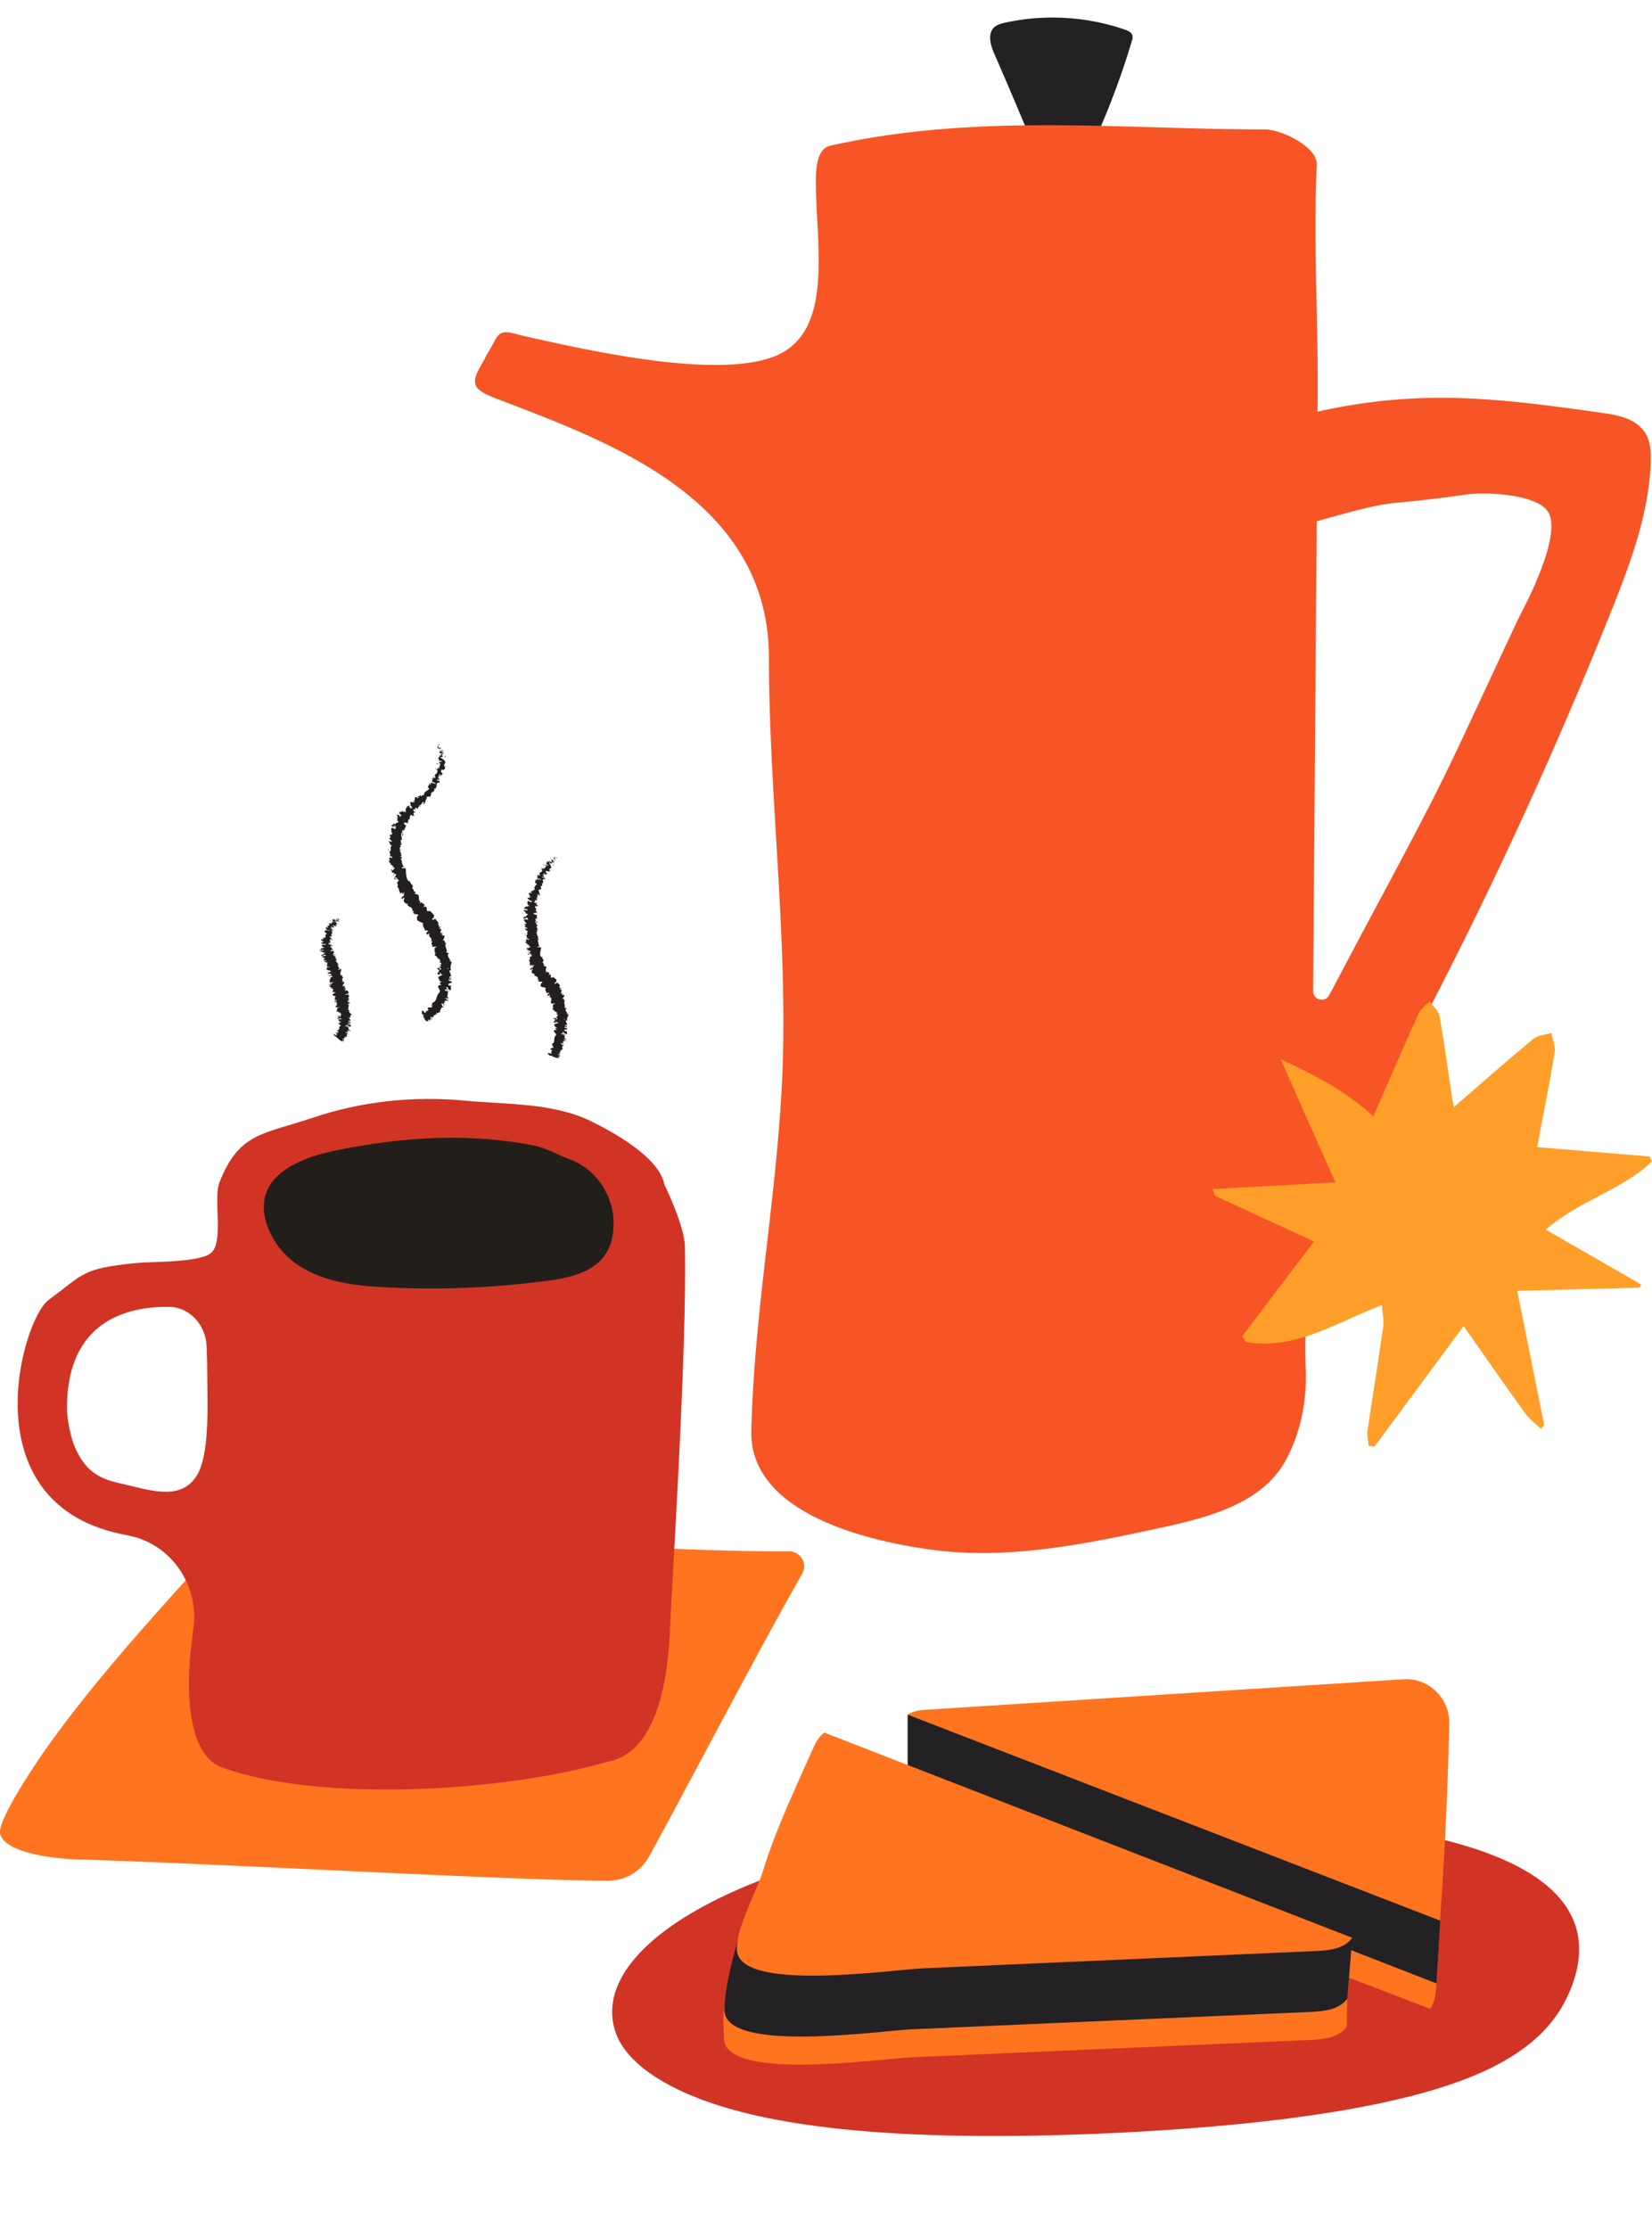 <svg id="a" xmlns="http://www.w3.org/2000/svg" width="296.55" height="400"><defs><style>.d{fill:#ff741f}.e{fill:#d13424}.f{fill:#242124}.g{fill:#231f20}</style></defs><path class="f" d="M196.78 24.61a144.13 144.13 0 0 0 6.38-17.19c.11-.37.22-.77.09-1.14-.18-.51-.75-.76-1.26-.94-6.9-2.4-14.47-2.84-21.61-1.26-.67.15-1.37.33-1.88.79-1.3 1.18-.68 3.3.03 4.9 2.63 5.92 5.41 12.79 8.04 18.7l10.2-3.87Z"/><path d="M295.11 77.38c-1.59-2.24-4.59-2.88-7.31-3.26-18.9-2.68-32.66-4.39-51.3-.25.25-15.61-.79-28.73-.13-44.32.13-3.16-6.25-6.33-9.41-6.33-26.19 0-51.51-2.98-77.92 2.93-2.77.62-2.62 5.19-2.56 8.03.22 10.93 2.97 25.75-7.56 29.81-10.54 4.07-33.61-1.16-44.74-3.67-2.83-.64-4.3-1.59-5.48 1.06-.02.04-1.45 2.5-1.47 2.54-.82 1.83-2.61 3.84-1.72 5.45.67 1.21 3.71 2.2 5.1 2.73 19.28 7.4 47.42 17.77 47.42 45.91 0 23.16 3.09 47.95 2.53 71.09-.57 23.3-5.12 44.36-5.69 67.66-.34 13.97 18.58 19.48 32.44 21.34 13.85 1.86 27.85-1.08 41.51-4.05 8.31-1.81 17.58-4.31 21.8-11.7 2.84-4.98 4.03-11.06 3.77-16.8-.25-5.55.19-10.26.19-14.84s13.66-33.51 22.74-51.14a809.745 809.745 0 0 0 31.77-69.54c3.45-8.61 6.8-17.47 7.23-26.73.1-2.06 0-4.26-1.19-5.94Zm-22.5 33.53c-13.24 28.17-11.76 25.99-25.34 51.36-2.78 5.19-6.07 11.43-8.67 16.31-.75 1.42-2.9.86-2.88-.74l.65-84.3c15.84-4.49 10.46-2.43 26.89-4.81 2.92-.42 12.05-.24 14.48 2.91 3.17 4.09-4.69 18.34-5.13 19.28Z" style="fill:#f75525"/><path class="e" d="M191.81 326.38c27.73-1.93 57.87-.23 75.05 6.1 16.75 6.17 18.59 15.49 15.2 24.18-2.23 5.7-6.81 11.66-18.72 16.31-15.16 5.92-39.29 8.58-61.95 9.72-22.92 1.15-47.32.97-65.15-2.95-15.21-3.35-23.86-9.14-25.81-15.26-5.2-16.26 27.24-34.34 81.38-38.1Z"/><path class="g" d="M78.76 133.57c-.09.03-.23.16-.15.21l.3-.14-.15-.07ZM78.58 134.39c.19 0 .48-.02.72-.23-.33.06-.22-.03-.61.07-.08-.05 0-.18.12-.24-.09.02-.02-.16-.21-.07-.15.24-.09.35.18.36-.05.06-.14.08-.19.11ZM76.88 141.39l.06-.02s-.04 0-.06.02ZM73.52 144.77s0-.07-.01-.09c0 .04-.01.07.01.09ZM72.67 145.15l.05-.02s-.06 0-.05.02ZM76.88 141.39l-.16.04c.08.07.1 0 .16-.04ZM79.77 135.17s-.06-.04-.11-.05l.06.06h.05ZM77.68 139.54v-.03l-.1-.08.1.12ZM78.15 138.12s.25.11.36.16c-.11-.05-.15-.09-.17-.12-.05-.01-.11-.03-.2-.04ZM78.75 135.81l-.05-.03.05.03ZM77.11 140.46s-.07-.03-.09-.04c.03.02.06.03.09.04ZM78.41 182.14l-.04-.03s.02.04.04.03ZM75.94 182.29l.01-.03-.07-.14.06.17zM71.37 146.17c0-.06 0-.03 0 0ZM72.06 160.55c.13-.27.41.05.52-.3-.08.08-.49.04-.52.3ZM79.75 135.23s.02.05.02.08c0-.04 0-.06-.02-.08ZM72.58 160.24ZM69.8 149.78h.13-.13ZM71.3 147.3l-.07.04s.06-.02.07-.04ZM69.92 151.31s-.06.04-.03.1c.01 0 .03 0 .04-.01-.04-.02-.05-.05 0-.09ZM69.85 152.81l.06-.03-.02-.05-.04.08ZM80.64 177.83c-.09.01-.18.01-.26 0 .2.03.21.27.26 0ZM79.62 135.22c.07-.01.11 0 .13.01l-.03-.05s-.08.02-.1.03ZM72.12 151.61l-.06.19a.53.53 0 0 0 .06-.19ZM79.25 167.27l.05.03s-.02-.04-.05-.03ZM72.07 152.37c-.1.03-.16.07-.2.11.02 0 .04.02.07.02l.13-.13ZM80.38 177.83Z"/><path class="g" d="M80.45 179.63c.11-.23-.28-.25-.46-.38.01-.3.3-.02.51-.04-.02-.21-.29-.46-.23-.57.06.01.09 0 .15.05-.22-.27.17-.54-.14-.85h.1a2.1 2.1 0 0 1-.5-.1c.02-.1-.18-.23.06-.21-.02.06.07.09.14.13l-.07-.13c.36-.01.08.17.33.23-.05-.24-.29-.53-.16-.66.34.03.04.39.38.24l-.18.22c.56-.07-.07.15.53.1.16-.32-.08-.41.07-.74-.17-.1-.28-.02-.45-.12-.27-.5.89-.28.48-.68-.22-.11-.65-.17-.41-.39l.38.1c.04-.31-.55-.2-.28-.51.15.06.12.25.17.2.31-.2-.21-.16-.21-.32l.34-.03c-.05-.33-.29-.7-.34-1.05.1.02.21.08.31-.01-.2-.46-.04-.99.13-1.47l-.31-.14s.13-.09.19-.05c.1-.19-.19.01-.31-.05-.03-.1.16-.15.25-.1-.3-.28-.69-.77-.44-1.15l.1.04c.07-.28-.64-.15-.42-.44l.06.03c-.01-.56-.45-1.05-.15-1.59-.41.06-.02-.57-.58-.4.16-.39.29-.35.3-.84-.02-.12-.4-.02-.51-.13l.28-.13-.38-.04.29-.25-.13-.09c0 .06-.07.16-.16.19-.22-.13-.04-.55.1-.63l-.46-.33c.11-.05.19 0 .29.03-.4-.09.26-.2-.1-.28-.05.06-.17.07-.23.1.1-.2-.04-.44-.21-.57l.2-.07c-.15-.34-.48-.64-.71-.97 0 .18-.33.35-.43.27l.25-.22c-.21.05-.03.17-.33.17-.05-.15.25-.29.39-.27l-.2-.09c.08-.06.14-.05.25-.11-.21.05.09-.45-.26-.35l.07-.06c-.22-.35-.42-.43-.63-.69-.23.16-.26.02-.5.07-.07-.25-.04-.6-.23-.81-.23-.08-.23.09-.42.12.2-.16.01-.38.25-.37-.24-.25-.3-.32-.72-.55-.06.1-.06.17-.15.2-.08-.04-.02-.21.09-.27h.03c-.59-.16-.05-1.33-.69-1.32h.03l-.45-.16c-.06-.17.22-.02.28-.22-.59-.11-.32-.58-.73-.71.51-.62-.55-.76-.27-1.31l-.15.1c-.19 0 .04-.14.04-.22-.12.07-.1.16-.21.16-.56-.57-.46-1.51-.53-2.24-.03-.27-.92.13-.62-.33h.35c-.57-.42-.28-1.07-.69-1.55.08.02.18 0 .18.06.22-.14-.04-.41-.24-.4.01-.09.17-.04.27-.1.13-.12-.33-.26-.09-.33.04-.01.08.03.1.05-.12-.07.01-.34-.26-.26.12-.2-.13-.39.03-.55-.31-.11.16-.34-.28-.39.45.04.38-.32.19-.47.13.06.15-.09.33-.02 0-.14-.05-.28-.29-.29.57-.17-.34-.61.37-.62-.15-.46-.18-.9-.14-1.29.42.18-.1.41.35.55-.07-.37-.34-.73-.09-1.01.09-.06.15.13.21.19-.01-.41.35-.59.32-1 .03.02.06.08.07.13.02-.06.13-.09-.04-.2v.08c-.3-.07-.36-.56-.48-.66.42.43.32-.2.82.38 0-.06-.06-.16-.17-.23.07-.03.15 0 .24.14.05-.26-.17-.32-.04-.49.08.06.08.12.16.21-.09-.2-.18-.42.01-.51.04.05.11.08.08.12.18-.27-.04-.76.34-.91.25.37.19 0 .48.24l.05-.22-.19-.06c.12-.12.02-.42.21-.44l.03.2.17-.28-.23.04c-.02-.26-.36-.31-.12-.41 0 .06.12-.12.35-.04-.03-.14-.05-.29.1-.32.11.06.28.31.35.35-.16-.28.22-.35.06-.66.03.08.17.22.21.24l-.13-.23c.12 0 .15.02.25.14.2-.14-.39-.28-.04-.34 0 .03.03.05.03.11.28-.14.28-.52.56-.63.33.2-.1.24.19.39.23-.33.24-.9.56-1.12l-.08.02c-.36-.39.38-.04.33-.35 0 .06.18.24.14.19.24-.14.27-.51.38-.93l.08.12c.19-.06.31-.3.46-.4-.08-.12-.01-.19-.21-.25.95-.03.18-1.05.95-1.15-.02.05.04.18.07.14l.07-.42c-.22-.07-.15-.01-.35-.02-.1-.1-.15-.25-.11-.33.07.22.34.15.49.13-.07-.02-.13-.07-.2-.1.46-.03-.41-.22-.05-.36l.11.06c-.01-.12-.14-.27-.07-.36.27.05.08.15.28.23.04-.16-.37-.46-.07-.51.05.09.02.18.06.27.35-.05.28-.09.37-.19h-.01l.21-.22-.1.05c-.62-.38 0-.44-.4-.8.37.34.24.09.53.17.1-.05.21-.15.29-.1-.22-.18.24-.2-.1-.44.1 0 .03-.15.27-.09-.06-.19-.17.02-.29 0-.29-.28.46-.63 0-1.04-.23-.33-.53-.36-.75-.6.13-.12.37.02.37.02.11-.19.06-.31-.08-.44.09 0 .15-.04.25-.12-.07-.12-.37.02-.28-.18.11 0 .29-.02.42 0-.14-.13-.36-.21-.49-.33.14-.11.27 0 .39.01-.12-.16-.34-.38-.6-.31l-.04.14s.19-.13.26-.11c.26.05.01.24-.08.28l-.11-.07c-.47.31.23.36.28.6l-.43.03c.13.03.27.07.39.11-.1.07-.32.15-.4.07-.17.18.17.09-.03.26-.03.02-.05.02-.07 0l.15.11c-.09-.01-.29.07-.24-.02-.19.26.35.35.05.46l-.03-.02c.17.32.32 0 .68.26-.25.07-.5.12-.76.17l.3.04s-.04.1-.16.09c.21.14.13-.02.33.07-.28.15.08.5-.4.47.22.09.2-.14.33.07-.52-.03.06.23-.21.34-.26-.1-.09-.21-.35-.11.43.18-.15.27-.1.4.35.1.07.31.12.55-.12-.05-.32.32-.52.45l-.05-.03c.32.17.18.34.18.51-.2-.1-.26-.16-.32-.27l-.05.13c.09.08.13.15.13.25l-.23-.15c-.07.17.12.49-.16.61.21.14.73.17.74.49-.13-.06-.34-.17-.35-.26 0 .03.06.13-.02.14l-.15-.21c-.15.05.14.15.07.22-.17-.1-.16-.01-.28-.1 0-.03.11-.03.06-.09-.08.07-.24.11-.39.07.1.05.23.14.21.22-.09.17-.24-.07-.38-.04.09.11-.09.13.15.3-.03.05-.15-.02-.23-.05.06.16-.24.39.09.48h.03c.04.46-.55.45-.66.77l-.07-.07c-.05.22-.24.37-.18.62-.04.04-.23-.02-.3-.12-.05.16.02.25-.25.3-.02-.23-.15-.07.01-.2-.2.08-.34 0-.29.35-.13-.23-.33-.11-.34 0l.23.03c-.05.1-.13.15-.21.2l-.2-.27c-.57 0-.02 1-.72.75.09.24.27-.04.4.22-.16.1-.64-.09-.69-.05-.31.06.18.51-.1.62.11.06.36.25.3.48-.16.11-.52-.17-.51-.33.02-.04.07-.03.09 0 .01-.07.03-.17-.12-.2l.07.1c-.15-.02-.33.19-.43 0-.02.19.1.18.22.14-.29.07-.27.28-.52.4.08.01.2.08.18.11-.36.19.06.27-.07.5-.23 0-.29-.32-.35-.03-.19.04-.26-.18-.3-.29.02.33-.4.25-.53.34v-.16c0 .09-.04.14-.08.2l.23.09c-.08.03-.12.09-.2.02.08.16.35.2.42.45-.16 0-.08.31-.35.16.28-.19-.28-.16-.15-.4 0 .06-.04.11-.12.15-.04-.01-.05-.05-.05-.07-.41.09.2.33.02.58-.12-.13-.32-.13-.32-.06.08-.11.28.12.33.29-.23.09-.03.24-.1.32l.12-.07c.13.13.06.2.03.35-.12-.06-.02-.16-.09-.15.19.29-.46.14-.38.44-.15.03-.3-.15-.41-.1.08.33-.35.14-.29.47.25.03.2 0 .34.26l.03-.47.2.4c.06-.11-.03-.31.05-.36.11.2.07.16.27.2-.4 0 .05.39-.25.47l-.54-.24c-.37.2.07.64-.18.96l.13-.09c.21.12-.04.24.02.39-.19-.06-.28 0-.41.02.14.03-.09.28.29.41l-.29.12c-.17.3.48.46.37.74-.2-.12-.36 0-.48-.23-.02.1-.07.19.07.21-.13.04.22.31.03.38.08.05.29.09.26.19h-.1c.1.01.11.18.34.11-.64.26 0 .83-.52 1.09.07.22.14.48.17.67-.06 0-.1 0-.08-.03-.16.29.57.12.4.44-.3.19-.19-.14-.3-.03-.64.11.13.36-.22.62l-.05-.05c-.2.2.3.35.31.61 0 0-.06 0-.1.02.36.11.54.41.69.62-.27 0-.16-.07-.4.04.07.1.39-.13.53.05-.11.1-.18.29-.44.39l-.08-.2c-.31.2.09.26.07.38l-.15.03c.15.3.52.18.6.51l.1-.07c.42.04-.16.23.18.29l-.35.19c.14.08.52.26.68.42-.32 0-.56-.18-.78-.26.05.12.19.38.4.36-.05-.03-.17-.05-.13-.12.35.02.56.13.65.36-.72.3.11.64-.33 1.07.45.26.3.83.62 1.23.41-.46.09.12.59-.23.09.08.11.12.08.15l-.12.5c-.1.17-.17-.02-.28.06.1.25-.16.24-.2.47.16-.15.31-.1.32.07l.12-.32c.47.11-.25.54.22.66h-.22c.2.1.38.59.89.44-.04.07-.15.2-.23.16.19.39.99.47.94.92l-.14.06c.08.04.31-.06.25.11-.05.03-.14.06-.12.1.07 0 .34.01.33.15l-.19.03c.08.45.71.27.99.49-.36.26-.29.6-.25.77l-.05.03c.23.41.76.44 1.14.71-.24.48.33.87.31 1.37.04-.1.3-.17.38-.12-.03.13.41.09.05.27v-.03c-.32.26-.12.38-.06.52l.48-.23c-.5.72.76.85.21 1.35.16.04.2.15.36.19l-.26.1c.03.28.05.41.24.7h-.22c.05.18.86-.05.92.12l-.39.18c.1.32-.16.73.3.95-.06 0-.18.03-.21-.02.05.15-.16.64.41.46-.37.08.03.34.22.49l-.28.02c.38.09.48.08.61.28-.03.06-.21.08-.15 0-.12.19.29.09.17.32l-.18-.05c0 .18.09.15.3.22.12.1-.04.35-.29.4.15 0 .37.09.3.2a.252.252 0 0 1-.19-.03c-.17.31.36.42.1.64-.09 0-.14.02-.16.04-.01-.23-.01-.42 0-.4-.26.02-.29.2-.65.08.2.13.66.37.53.55-.03 0-.05.02-.09.03l-.03-.02s0 .08.04.11c-.04.06-.08.1-.08.15-.21.02-.12.21-.13.31.28 0 .23.12.47 0-.02.01-.03-.02-.04-.08 0-.01-.01-.03-.03-.04h.02v-.23c.13.07.25.15.09.26.18.05.36.1.45.14-.39.13-.61.37-.85.4.15.29.1.67.6.89.06.09-.16.08-.24.1-.05-.05-.04-.1-.11-.13.13.17 0 .46.36.56-.19.17-.32-.16-.3.12l-.11-.06c-.34.2-.15.45 0 .72.15.27.26.58-.2.73.06-.02.09-.03.15-.02-.53.5-.31 1.47-1.15 1.74-.19.09-.02.24.05.45l-.26-.15.14.38c-.01.4-.86-.14-.78.43l.17.12c-.11.07-.24.36-.37.17.01.04.1.19 0 .14l-.1-.12c-.02.14-.06.27-.09.4-.27.04-.33-.53-.62-.38-.07.11-.08.58.01.65.05-.02.17.01.25.15l-.07.14c.21.42.32.9.81.99l.08-.38.19.14c-.06.05-.12.09-.18.13.22.12.19-.09.19-.25.08.09.16.14.23.14l-.05-.51c.14.13.12.36.33.34-.03-.24-.34-.25-.27-.48.22.09.31.24.3.01.09.08.12.16.1.24.01-.2.23-.27.11-.5.27.1.26-.35.57-.03-.04-.1-.09-.41-.03-.51.25.52.32-.31.71.09-.26-.43.21-.6.14-.99.02.03.07.1.03.11.13-.11.27-.07.4-.11-.32-.23-.27-.48-.41-.71.42.02.34.33.68.46-.27-.15-.11-.46-.38-.52.27-.02.16-.06.48.02-.43-.25 0-.16-.23-.4.31-.09.44.14.4-.13.19-.04.25.22.25.22Zm.09-5.51Zm-.04-.43v.19c-.1.02-.2 0-.2-.04.07.02.11-.08.19-.15Zm-1.92.92c-.04-.06.02-.08.07-.09 0 .03.01.06.03.11h.03c-.05 0-.1 0-.14-.02Z"/><path class="g" d="M78.94 174.72s.02.01.02.03l.06-.04-.09-.02v.03ZM76.95 141.37h-.01s.03 0 .04.01h-.03ZM79.59 167.66l-.06.03.07.01-.01-.04zM78.93 139.87h.08-.08ZM79.37 138.91l.14-.12c-.07.05-.11.08-.14.12ZM79.71 138.15l-.11-.04.12.04ZM72.92 148.25v.03c.01.08.02.03 0-.03ZM74.59 145.19c.01.06.02.12.02.17.06-.03.1-.06-.02-.17ZM72.13 151.59h-.01v.02l.01-.02zM74.49 145.48c.08 0 .11-.05.12-.12-.05.02-.11.05-.12.12ZM79.51 134.4v-.04s-.04.01-.05.01l.05.03ZM79.45 134.37l-.05-.03s.02.04.05.03ZM79.29 134.28l.11.06s-.03-.08-.11-.06ZM79.76 135.57h.1-.1ZM79.85 135.92c.02-.09.18-.25.09-.36h-.08c.16.04-.18.31 0 .36ZM78.61 137.25l.11-.23c-.11.04-.26.08-.28-.03-.35.26.25-.04.17.26ZM78.34 137.94c-.03-.13-.15-.03-.21-.05.08.1.1.12.21.05ZM75.66 142.55l-.18-.18c-.04.1.07.07.18.18ZM75.86 144.26l.19.03-.14-.2-.05.17zM74.11 143.45v-.06l-.06.19.06-.13zM69.6 152.54l.31-.03c-.05-.08-.41-.1-.31.03ZM70.69 156.87c-.13.1-.2.26-.02.27-.02-.1.07-.24.02-.27ZM76.83 167.78l-.13-.02.15.09-.02-.07z"/><g><path class="g" d="M99.98 153.97c-.06-.07-.22-.17-.22-.11l.24.23-.02-.12ZM99.27 153.91c.09.15.28.37.55.51-.22-.23-.11-.17-.38-.45 0-.07.14-.02.23.06-.06-.07.11-.03-.04-.17-.25-.09-.31-.02-.19.18-.07-.03-.13-.09-.18-.13ZM96.23 158.5l.05-.02s-.04 0-.05.02ZM95.07 161.75s-.03-.05-.06-.05c.02.03.03.05.06.05ZM94.59 162.27l.03-.03s-.05.02-.03.03ZM96.23 158.5l-.13.05c.1.04.09-.02.13-.05ZM99.51 154.96s-.02-.05-.05-.09v.06l.04.03ZM96.58 156.99v-.03l-.1-.08.1.1ZM97.06 155.91s.22.16.32.22c-.1-.07-.14-.11-.14-.14-.05-.03-.11-.05-.18-.08ZM98.42 154.55ZM96.18 157.73l-.1-.03c.03.01.06.02.1.03ZM100.91 188.71h-.05.05ZM99.18 189.57l-.01-.03-.15-.05.16.08zM94.05 163.3s-.02-.02 0 0ZM95.32 173.47c.19-.21.37.05.56-.23-.09.06-.47.02-.56.23ZM99.47 154.97s-.01.03-.02.04c.02-.01.03-.02.02-.04ZM95.88 173.24l.02-.03-.02.03ZM94 165.88s.09-.01.12-.02c-.03 0-.06 0-.12.02ZM94.53 164.02l-.04.04s.04-.03.04-.04ZM94.39 166.87s-.06.03-.02.07h.03s-.06-.04-.01-.07ZM94.43 167.88l.06-.02-.02-.03-.04.05ZM101.54 185.68h-.26c.2.02.24.19.26 0ZM99.38 154.88c.06.04.08.07.09.09v-.03c-.03-.03-.07-.05-.09-.06ZM96.61 166.87l-.04.15s.04-.09.04-.15ZM100.9 178.08l.05.02s-.01-.03-.05-.02ZM96.63 167.44c-.1.03-.15.06-.19.09.02 0 .04.01.07.01l.12-.1ZM101.28 185.68Z"/><path class="g" d="M101.7 186.87c.05-.15-.33-.16-.53-.24-.06-.2.28-.02.48-.04-.07-.14-.38-.3-.35-.38.06 0 .09 0 .16.03-.26-.18.06-.36-.27-.57h.09a2.91 2.91 0 0 1-.5-.08c0-.07-.21-.17.04-.15-.01.04.08.06.15.1l-.09-.09c.35 0 .1.12.35.17-.08-.16-.34-.37-.22-.46.34.04.07.27.39.18l-.16.14c.55-.03-.06.09.53.09.14-.21-.12-.28.01-.48-.18-.08-.28-.03-.46-.11-.29-.36.88-.12.47-.42-.22-.09-.64-.17-.39-.3l.37.1c.07-.21-.53-.19-.25-.39.15.06.11.19.16.16.32-.12-.21-.13-.19-.24h.34c-.03-.23-.25-.51-.3-.77.1.02.2.07.31.01-.14-.34.06-.7.26-1.04l-.3-.11s.13-.06.19-.03c.1-.13-.19 0-.31-.05-.03-.07.16-.1.25-.06-.26-.22-.57-.58-.3-.85l.09.03c.09-.2-.62-.12-.38-.32l.06.02c.05-.42-.29-.77.04-1.19-.42.07.06-.45-.51-.28.2-.31.32-.28.38-.67 0-.1-.39.02-.49-.06l.28-.13h-.35l.3-.23-.12-.06s-.09.14-.17.17c-.19-.08.02-.44.16-.52-.14-.07-.27-.14-.41-.2.11-.05.18-.02.27-.02-.37-.02.26-.19-.08-.21-.05.06-.17.08-.22.11.12-.17.01-.35-.13-.43l.2-.09c-.1-.26-.39-.42-.56-.66-.02.14-.34.33-.42.28l.25-.21c-.2.07-.05.14-.32.19-.03-.11.26-.27.38-.28l-.17-.04c.07-.06.13-.07.24-.13-.2.07.13-.38-.2-.23l.07-.06c-.17-.23-.33-.27-.48-.44-.23.16-.23.05-.45.14-.02-.19.05-.46-.08-.6-.19-.03-.22.11-.39.15.2-.16.07-.3.28-.32-.16-.16-.21-.21-.54-.33-.07.08-.09.14-.17.17-.06-.02.02-.16.13-.22h.03c-.51-.07.26-.99-.31-.93h.03l-.36-.1c-.01-.12.2-.03.31-.17-.51-.05-.13-.41-.48-.49.63-.45-.29-.55.09-.94l-.16.07c-.18 0 .07-.1.1-.16-.13.05-.13.11-.23.11-.37-.43-.06-1.1 0-1.64 0-.19-.92.07-.55-.25h.34c-.46-.31-.12-.79-.5-1.13.08.01.18 0 .18.04.23-.11-.02-.3-.22-.29.02-.06.17-.03.27-.08.13-.09-.32-.18-.09-.25.04-.01.08.02.1.03-.12-.04.01-.25-.26-.18.12-.16-.14-.28.02-.41-.31-.06.14-.26-.3-.27.45 0 .36-.27.14-.36.14.03.14-.08.33-.05-.01-.11-.09-.2-.32-.18.54-.2-.43-.4.26-.51-.25-.32-.38-.63-.48-.93.45.04.03.32.5.34-.17-.28-.55-.47-.42-.73.07-.07.19.06.27.09-.16-.29.09-.52-.13-.79.04 0 .08.04.12.07 0-.05.08-.1-.13-.12l.05.05c-.31.04-.59-.27-.75-.3.57.16.18-.23.9 0-.03-.04-.12-.09-.26-.1.05-.04.13-.05.28.02-.09-.19-.31-.16-.28-.31.1.02.13.05.24.09-.18-.11-.36-.22-.26-.34.06.02.14.01.13.05 0-.23-.44-.47-.21-.69.41.15.16-.06.52 0l-.08-.15-.19.02c.03-.12-.22-.27-.07-.35l.13.12-.02-.23-.17.09c-.16-.16-.46-.09-.33-.22.03.04.03-.12.26-.13-.1-.08-.21-.17-.1-.24.12 0 .4.12.48.12-.29-.13-.02-.29-.32-.45.07.04.26.09.3.1l-.23-.11c.09-.03.13-.03.28.02.09-.15-.47-.07-.22-.21.02.02.05.02.08.06.16-.16-.05-.42.12-.56.37.06.05.18.37.21 0-.27-.27-.65-.11-.87l-.05.03c-.49-.2.3-.1.11-.3.03.04.26.14.21.11.14-.13 0-.38-.06-.69l.12.08c.15-.05.16-.23.26-.31-.11-.08-.07-.13-.27-.17.85-.02-.13-.78.59-.8-.01.03.07.13.08.1v-.29c-.22-.08-.15-.03-.33-.05-.11-.09-.17-.2-.15-.26.09.17.34.16.47.17-.07-.02-.13-.07-.2-.1.43.05-.41-.22-.08-.27l.1.06c-.03-.09-.14-.22-.08-.27.25.09.08.12.27.22.03-.1-.36-.41-.08-.38.05.07.02.13.06.21.33.05.26 0 .34-.04l.21-.09h-.1c-.56-.44.01-.3-.31-.67.3.36.21.14.47.3.09 0 .21-.01.27.04-.17-.19.24-.02-.02-.3.09.04.05-.07.26.07-.01-.13-.16-.06-.26-.13-.2-.31.54-.13.27-.57-.05-.27-.31-.48-.34-.74.17.03.27.24.27.24.18-.01.2-.09.16-.24.06.06.13.09.24.12.02-.08-.27-.24-.09-.25.08.08.21.19.28.28-.03-.13-.13-.31-.14-.43.16.07.18.19.25.28 0-.13.03-.32-.17-.5h-.12s.2.12.23.17c.12.2-.15.06-.24 0v-.09c-.53-.26-.1.28-.2.38l-.32-.28.21.31c-.11-.03-.31-.14-.33-.24-.23-.03.08.16-.17.11-.04-.01-.05-.03-.06-.04l.05.15c-.06-.06-.26-.14-.17-.16-.3.03.11.41-.2.3v-.03c-.03.29.23.18.44.53l-.71-.28.25.18s-.07.05-.17-.02c.13.19.12.05.26.2-.3-.03-.06.36-.5.14.18.15.22-.02.29.18-.47-.22 0 .17-.26.16-.22-.16-.04-.19-.31-.2.37.28-.19.15-.16.28.32.17.04.26.07.46-.11-.07-.32.18-.5.26l-.05-.03c.32.19.19.3.21.43-.2-.1-.27-.15-.33-.25l-.04.1c.1.07.14.13.15.21l-.24-.14c-.05.14.17.39-.07.49.23.11.71.15.79.4-.13-.05-.35-.14-.38-.2.01.02.08.1.02.11l-.18-.16c-.13.04.16.12.12.17-.18-.08-.15-.01-.29-.08-.01-.02.1-.02.04-.08-.06.06-.2.09-.35.06.11.04.25.1.25.16-.04.14-.24-.05-.36 0 .11.08-.05.12.22.23-.02.04-.15 0-.23-.02.09.12-.09.34.23.37h.03c.19.33-.33.42-.29.69l-.09-.03c.06.17-.04.33.13.49-.01.04-.2.04-.31-.01.04.13.14.17-.06.27-.13-.16-.16 0-.09-.15-.12.11-.29.1-.08.32-.23-.12-.34.01-.28.1l.2-.05c.01.08-.02.14-.06.2l-.31-.13c-.47.18.52.7-.19.74.2.13.2-.11.45.02-.08.12-.57.14-.58.18-.22.14.43.28.27.44.12 0 .44.05.51.21-.07.12-.52.06-.6-.05 0-.03.04-.04.08-.03-.03-.05-.07-.12-.21-.09l.11.04c-.13.04-.16.23-.34.14.09.12.18.08.26.02-.21.14-.06.27-.21.42.07-.02.21-.02.2.01-.19.23.2.16.22.34-.2.07-.42-.11-.3.09-.14.09-.31-.03-.4-.09.19.2-.2.28-.26.37l-.08-.1c.05.06.04.1.03.15h.24s-.06.07-.15.06c.15.08.4.02.59.15-.13.05.1.22-.22.2.14-.2-.32-.02-.34-.21.03.04.02.08-.02.13-.04 0-.06-.02-.08-.03-.31.17.34.14.3.35-.17-.05-.34 0-.31.05.02-.09.3 0 .42.09-.16.12.09.16.06.23l.07-.07c.17.05.14.11.19.21-.14 0-.09-.09-.15-.07.3.14-.34.2-.15.37-.13.06-.33-.02-.42.03.21.18-.26.16-.09.35.24-.03.18-.04.41.09l-.14-.3.33.21c.01-.08-.13-.19-.09-.24.19.1.13.09.33.06-.37.09.19.24-.06.36l-.59-.04c-.27.19.28.38.12.64l.11-.08c.23.05.02.16.11.25-.2-.01-.27.04-.39.07.15 0-.02.2.38.23l-.26.11c-.11.21.56.25.49.45-.21-.06-.35.03-.51-.1 0 .07-.04.13.1.13-.13.04.27.19.08.25.09.03.29.03.28.11h-.1c.1 0 .14.11.35.04-.61.23.06.57-.45.78.08.14.15.32.18.45-.06 0-.1 0-.08-.02-.17.2.57.06.39.29-.31.14-.18-.09-.3-.02-.65.09.12.24-.25.43l-.04-.03c-.21.14.28.24.25.42 0 0-.06 0-.1.01.34.08.49.28.61.43-.26 0-.14-.05-.39.02.05.07.41-.09.5.05-.13.07-.23.2-.5.27l-.04-.14c-.34.14.05.18 0 .27l-.15.02c.09.21.48.14.5.37l.11-.05c.41.04-.19.15.12.22l-.37.13c.11.06.44.2.55.33-.31 0-.5-.15-.69-.22.02.09.1.28.3.27-.05-.02-.15-.04-.1-.09.33.03.51.11.55.28-.75.19-.06.48-.58.78.37.2.09.63.28.96.5-.35.06.09.61-.17.07.06.07.09.04.12l-.23.38c-.14.13-.16-.02-.28.05.04.19-.2.18-.3.37.19-.12.31-.07.28.06l.19-.26c.4.09-.36.43.05.53h-.21c.16.08.24.48.74.35-.05.06-.18.17-.25.14.11.33.82.34.7.71l-.14.06c.07.03.29-.07.21.07-.05.03-.14.06-.13.09.06 0 .3-.02.28.09l-.18.04c.02.37.6.14.83.28-.36.26-.33.53-.33.66l-.05.03c.16.31.63.24.95.39-.28.43.2.63.12 1.01.04-.08.29-.18.36-.16-.04.1.36 0 0 .2v-.02c-.32.25-.16.31-.12.4l.47-.25c-.54.6.59.52.02.94.14 0 .17.08.32.09l-.26.1c0 .19 0 .27.12.46l-.21.02c.02.11.82-.09.88.02l-.4.15c.07.21-.26.5.16.63-.06 0-.18.02-.21 0 .02.1-.23.43.35.31-.37.06 0 .23.18.34h-.28c.36.08.46.07.57.21-.03.04-.22.05-.15 0-.14.13.27.07.13.23l-.18-.04c-.01.12.08.11.29.16.12.07-.07.24-.32.26.15.01.36.08.29.15-.1 0-.15-.02-.18-.03-.19.2.33.31.04.44-.09 0-.14 0-.17.02.02-.16.03-.29.05-.28-.26 0-.3.12-.66.02.2.1.6.29.48.41-.03 0-.05 0-.09.01h-.03s0 .04.04.07c-.04.04-.08.06-.08.1-.21 0-.12.14-.14.2.28.02.23.1.47.04-.02 0-.03-.02-.04-.06 0-.01-.01-.02-.03-.03h.02v-.16c.13.06.25.12.09.18l.44.13c-.4.06-.63.21-.87.21.14.21.05.47.55.67.06.07-.16.04-.24.05-.05-.04-.03-.08-.11-.11.12.13 0 .34.36.43-.19.12-.32-.14-.3.07l-.11-.05c-.65.27.81.82-.03 1.09.05-.02.08-.03.14-.02-.43.41.05 1.1-.59 1.44-.14.11.08.19.23.32l-.3-.05.29.24c.19.28-.81.14-.43.54l.2.03c-.06.08.02.33-.19.24.03.02.19.09.08.1l-.15-.04.19.31c-.16.14-.59-.22-.7.03.03.11.35.41.46.41.02-.04.13-.07.28-.02l.05.11c.44.16.87.37 1.25.25l-.22-.24.23.02-.03.13c.23 0 .06-.11-.05-.2.12.02.21.03.26.01l-.38-.28c.18.04.32.17.45.1-.18-.13-.41-.05-.5-.21.22-.01.38.06.24-.08.12.02.19.06.23.11-.11-.12 0-.22-.22-.33.27 0 .01-.28.43-.14-.09-.05-.29-.24-.29-.31.47.28.11-.26.64-.06-.43-.23-.1-.41-.31-.65.03.02.1.06.07.07.06-.09.21-.08.31-.12-.37-.12-.42-.29-.63-.43.4-.02.43.19.79.25-.31-.08-.25-.29-.52-.32.25-.03.13-.05.46-.02-.47-.14-.06-.11-.33-.26.27-.07.45.08.35-.11.16-.04.3.14.3.14Zm-.26-3.75Zm0-.31s-.02.08-.02.13c-.1 0-.2 0-.19-.04.06.02.12-.05.21-.09Zm-1.98.51s.02-.05.08-.06c0 .02.01.04.03.08h.03c-.05 0-.1 0-.14-.02Z"/><path class="g" d="M99.83 183.42s.02.01.02.02l.07-.02-.09-.02v.02ZM96.29 158.47h.04-.03ZM101.18 178.36l-.07.03h.07v-.03zM97.8 157.39s.05.01.07.01c-.02 0-.04 0-.07-.01ZM98.16 156.81l.13-.04c-.07.01-.11.02-.13.04ZM98.52 156.42l-.1-.07.1.07ZM96.41 164.19s0 .01.01.02c.05.05.03.02-.01-.02ZM96.18 161.69s.09.07.11.11c.03-.04.04-.07-.11-.11ZM96.61 166.85v.02-.02z"/><path class="g" d="M96.26 161.91c.06-.03.06-.07.03-.11-.03.03-.06.07-.03.11ZM99.79 154.6h.02l-.04-.04v.04ZM99.78 154.56v-.04s-.02.02 0 .04ZM99.74 154.43l.02.09s.03-.03-.02-.09ZM99.31 155.09l.08.06s-.04-.04-.08-.06Z"/><path class="g" d="M99.22 155.28s.25.01.23-.08l-.06-.05c.11.11-.29 0-.17.13ZM97.68 155.39l.16-.12c-.11-.03-.26-.06-.24-.15-.4.04.23.08.08.27ZM97.27 155.81c0-.11-.14-.07-.19-.11.06.1.07.13.19.11ZM95.65 159.61l-.24-.09c.01.08.09.03.24.09ZM96.69 160.73l.17-.03-.21-.1.04.13zM94.81 160.69l-.02-.05.05.15-.03-.1zM94.17 167.71l.31-.04c-.06-.05-.41-.04-.31.04ZM94.89 170.69c-.15.07-.23.17-.06.19 0-.07.11-.17.06-.19ZM98.57 178.78l-.11.01.12.04-.01-.05z"/></g><g><path class="g" d="M61.08 165.08c-.05-.07-.18-.22-.17-.17l.2.27-.02-.1ZM60.53 164.76c.08.15.24.38.46.59-.19-.26-.1-.16-.32-.47 0-.05.11.04.19.14-.05-.07.08.02-.04-.15-.19-.17-.24-.14-.14.06-.06-.05-.11-.12-.15-.17ZM58.44 167.4h.04-.04ZM58.05 169.53s-.04-.02-.07-.02c.02.02.04.03.07.02ZM57.71 169.91l.02-.02s-.05.02-.02.02ZM58.44 167.4l-.11.03c.1.03.08-.01.11-.03ZM60.79 165.61s-.02-.04-.05-.08v.04l.04.04ZM58.48 166.39v-.02l-.11-.06.11.08ZM58.77 165.66s.22.15.33.21c-.1-.06-.14-.1-.15-.12l-.18-.09ZM59.85 164.96l-.02-.04.02.04ZM58.25 166.89l-.1-.02s.07.02.1.02ZM62.09 186.34l-.04-.03.04.03ZM60.45 186.28l-.01-.02-.12-.1.13.12zM57.4 170.63s-.03 0 0 0ZM59.21 176.48c.21-.15.34-.01.57-.2-.1.05-.44.07-.57.2ZM60.76 165.6s0 .01-.01.02c.01 0 .02 0 .01-.02ZM59.78 176.28l.02-.02-.02.02zM57.82 172.18s.08-.03.12-.04c-.03 0-.06.02-.12.04ZM58.01 170.97l-.03.03s.03-.02.03-.03ZM58.33 172.67s-.05.03-.01.05h.03s-.06-.02-.02-.05ZM58.49 173.26l.05-.03h-.02l-.03.03ZM62.75 184.28c-.08 0-.17-.01-.25-.03.2.03.24.15.25.03Z"/><path class="g" d="M60.68 165.51c.05.05.07.08.08.09v-.02s-.06-.06-.08-.07ZM60.49 172.17l-.02.09s.03-.06.02-.09ZM62.59 179.6l.04.02s0-.02-.04-.02ZM60.58 172.5c-.09.04-.14.07-.18.1h.07l.1-.1ZM62.49 184.25Z"/><path class="g" d="M62.93 185.15c.05-.1-.32-.16-.52-.25-.06-.15.28.03.47.04-.07-.11-.38-.26-.35-.31.06.01.08 0 .15.04-.26-.16.05-.25-.29-.42h.09c-.18-.03-.37-.07-.5-.1 0-.04-.21-.13.03-.09-.01.02.08.05.15.08l-.09-.07c.35.03.1.09.35.14-.09-.12-.34-.27-.24-.32.34.05.08.18.4.15l-.15.08c.54.03-.05.06.53.1.14-.13-.14-.2-.01-.33-.18-.06-.28-.04-.46-.1-.31-.25.87-.03.44-.25-.22-.07-.64-.13-.4-.21l.38.08c.06-.14-.53-.14-.27-.25.15.04.12.12.17.1.31-.07-.21-.09-.21-.16h.34c-.04-.14-.28-.32-.34-.48.1.01.21.04.31 0-.15-.21.04-.43.24-.65l-.3-.06s.13-.04.19-.02c.11-.08-.19 0-.3-.03-.02-.04.17-.07.26-.04-.25-.13-.56-.34-.26-.51l.09.02c.11-.12-.61-.06-.35-.19h.05c.11-.24-.2-.44.21-.69-.42.04.15-.26-.43-.17.27-.18.38-.16.53-.38.02-.05-.38 0-.45-.05l.3-.06-.33-.02.35-.12-.09-.04s-.13.08-.21.09c-.15-.06.16-.26.32-.3l-.3-.15c.12-.02.17 0 .26 0-.33-.04.31-.1 0-.13-.06.03-.18.04-.24.05.17-.09.14-.21.04-.27l.21-.04c.01-.17-.18-.3-.22-.47-.08.09-.44.17-.48.13l.31-.11c-.2.02-.1.08-.36.09.02-.07.34-.14.46-.14l-.13-.05c.09-.03.15-.03.27-.06-.2.02.28-.22-.08-.17l.09-.03c-.05-.17-.18-.21-.23-.35-.27.08-.23 0-.46.04.05-.12.23-.3.17-.41-.16-.04-.23.05-.41.06.24-.09.18-.2.38-.19-.09-.13-.11-.17-.37-.27-.09.05-.13.09-.21.11-.05-.02.08-.11.19-.14h.03c-.43-.07.55-.71-.01-.68h.03l-.32-.07c.01-.09.2-.02.33-.13-.47-.03-.04-.3-.36-.34.67-.38-.2-.37.2-.69l-.16.07c-.18.02.08-.08.1-.13-.13.05-.13.1-.23.11-.32-.25 0-.73.04-1.09 0-.13-.89.24-.54-.05l.33-.07c-.46-.11-.15-.47-.53-.6.08 0 .17-.04.18-.01.22-.12-.04-.18-.23-.13.01-.04.17-.06.26-.11.12-.09-.33-.04-.11-.13.04-.02.08 0 .1 0-.12 0-.01-.15-.27-.05.1-.12-.16-.13-.02-.24-.31.03.11-.18-.32-.09.44-.11.31-.24.09-.24.14-.01.13-.08.31-.1-.02-.06-.11-.1-.34-.03.5-.23-.48-.14.19-.35-.28-.13-.48-.27-.61-.43.44-.07.08.18.54.08-.21-.12-.61-.15-.53-.33.05-.05.2 0 .28 0-.21-.13-.01-.31-.27-.42.04 0 .09 0 .12.01-.02-.03.06-.07-.14-.04l.06.02c-.29.08-.63-.04-.79-.02.59-.02.13-.16.88-.17a.615.615 0 0 0-.28 0c.04-.03.12-.05.27-.04-.12-.09-.34-.03-.34-.12h.26c-.2-.03-.4-.06-.32-.14.06 0 .14-.02.14 0-.04-.13-.53-.19-.35-.35.43.02.14-.06.51-.08l-.12-.07-.18.04c0-.07-.27-.12-.15-.19l.16.05-.07-.13-.14.08c-.19-.07-.47.02-.37-.08.04.02 0-.07.23-.11-.12-.03-.24-.07-.15-.12.12-.01.41.02.49 0-.31-.04-.08-.16-.42-.22.08.02.27.02.31.02l-.25-.04c.08-.03.12-.03.28-.02.05-.09-.47.01-.27-.1.02.01.06 0 .1.03.11-.11-.14-.23 0-.33.38 0 .08.1.4.09-.05-.15-.42-.35-.31-.49l-.04.02c-.52-.1.28-.07.05-.18.04.02.29.07.23.06.1-.08-.09-.21-.22-.4l.13.05c.13-.03.09-.14.17-.18-.13-.05-.09-.08-.29-.11.8.03-.29-.49.38-.45 0 .02.1.09.1.07l-.06-.17c-.22-.07-.14-.03-.32-.07-.12-.07-.2-.15-.19-.18.11.12.34.14.47.16l-.2-.09c.41.09-.42-.19-.12-.19l.11.05c-.04-.06-.17-.16-.12-.19.25.1.1.09.29.19 0-.06-.41-.33-.15-.27.06.06.04.09.1.15.31.08.24.04.3.03.05 0 .11-.01.17-.02l-.09-.02c-.58-.39-.04-.19-.38-.5.32.31.21.14.46.3.09.02.18.04.25.09-.19-.17.2.04-.07-.2.08.05.03-.04.23.11-.04-.09-.15-.08-.25-.15-.23-.27.45.07.16-.3-.08-.2-.32-.43-.37-.63.14.07.25.26.25.26.15.05.15 0 .11-.12.06.07.12.1.21.17.01-.05-.24-.26-.09-.21.07.08.19.21.25.3-.03-.09-.12-.26-.14-.36.13.11.16.21.22.3-.01-.09 0-.21-.17-.42l-.1-.04s.17.16.19.21c.11.19-.12-.02-.19-.08v-.07c-.45-.38-.07.18-.15.21l-.28-.31.19.3c-.09-.06-.27-.2-.29-.28-.19-.09.08.14-.13.03-.03-.02-.04-.03-.05-.05l.05.13c-.06-.07-.23-.18-.16-.17-.26-.06.12.34-.15.18v-.02c0 .21.21.2.43.51l-.65-.39.24.19s-.06.02-.15-.06c.13.17.11.07.25.21-.28-.1 0 .25-.42 0 .18.15.19.03.28.19-.45-.26.03.13-.21.06-.22-.16-.06-.14-.31-.2.37.27-.16.07-.12.17.32.18.06.19.13.34-.11-.06-.26.09-.42.13l-.05-.03c.33.17.23.23.27.32-.2-.08-.28-.13-.35-.2l-.03.07c.1.06.15.1.17.16l-.25-.11c-.03.09.24.29.03.34.24.08.7.14.83.3-.13-.04-.36-.11-.4-.16.01.02.1.07.04.07l-.21-.12c-.11.02.18.09.14.12-.19-.06-.14-.01-.29-.07-.02-.02.09-.01.02-.05-.05.03-.18.06-.33.03.11.03.25.08.27.12-.01.09-.24-.04-.35-.01.13.06-.03.08.26.16 0 .03-.14 0-.22-.02.11.08-.02.23.3.25h.03c.26.21-.22.27-.13.45l-.1-.02c.1.11.02.21.23.3 0 .03-.18.04-.3.01.07.08.18.1 0 .18-.16-.09-.15 0-.12-.09-.09.08-.25.09 0 .21-.25-.06-.32.04-.25.09l.19-.05c.03.05 0 .09-.02.13l-.33-.05c-.43.17.67.37-.01.49.23.06.17-.1.44-.04-.05.08-.53.16-.53.19-.19.12.48.11.36.23.12-.02.44-.03.55.05-.05.08-.49.11-.59.06 0-.02.03-.03.07-.03-.04-.03-.09-.06-.22-.03h.12c-.12.05-.1.17-.3.15.12.06.2.02.26-.03-.17.11 0 .17-.11.29.06-.02.2-.04.2-.03-.14.17.23.06.29.17-.18.07-.43 0-.27.11-.12.08-.31.04-.41.02.23.09-.14.21-.17.27l-.1-.05c.06.03.06.06.06.08l.23-.05s-.04.06-.13.07c.16.02.39-.06.61-.02-.12.05.14.11-.17.16.09-.14-.31.05-.38-.06.04.02.04.04 0 .08h-.08c-.27.16.36.02.37.15-.18 0-.33.07-.29.09 0-.05.29-.06.43-.03-.13.1.11.08.1.12l.06-.06c.18 0 .16.04.22.09-.14.02-.1-.04-.16-.01.31.02-.3.19-.08.25-.11.06-.33.05-.4.1.24.06-.22.15-.02.22.23-.07.17-.06.41-.03l-.19-.14.36.05c0-.05-.17-.08-.13-.12.2.02.14.02.33-.03-.34.13.23.1 0 .22l-.58.1c-.24.17.33.17.22.35l.09-.07c.23-.02.05.09.16.12-.19.03-.26.08-.37.13.14-.03.01.12.4.05l-.24.12c-.08.15.58.02.54.15-.22.01-.34.1-.51.05 0 .04-.02.09.11.06-.11.05.28.05.11.13.09 0 .29-.05.29 0-.04.01-.09.02-.09.02.09-.02.15.04.35-.05-.57.27.13.32-.35.56.09.07.17.16.21.23-.06.01-.09.03-.08 0-.14.16.56-.09.4.08-.29.15-.18-.01-.29.06-.62.2.13.12-.21.31h-.04c-.19.12.28.07.27.19 0 0-.06.01-.09.03.34-.03.49.06.6.13-.25.05-.14 0-.38.1.05.03.39-.14.49-.08-.12.07-.22.17-.48.27l-.04-.08c-.32.16.05.1 0 .17l-.15.04c.09.11.46-.02.48.13l.11-.05c.39-.06-.18.13.11.11l-.36.16c.11.02.42.04.52.09-.29.05-.47 0-.66 0 .02.05.09.15.28.11-.04 0-.14 0-.09-.04.31-.05.48-.03.51.07-.72.26-.09.32-.62.59.33.06 0 .36.12.53.53-.28.04.05.6-.18.05.03.05.05.01.07l-.29.26c-.16.09-.14 0-.27.06 0 .11-.23.13-.36.25.2-.09.31-.08.25 0l.24-.17c.35.02-.44.29-.09.31l-.2.02c.13.03.09.25.57.15-.06.04-.21.11-.27.09-.01.19.62.19.38.42l-.15.04c.05.02.28-.04.16.05-.06.02-.15.04-.15.05.05 0 .27 0 .21.07l-.17.02c-.13.22.47.12.61.22-.42.13-.52.3-.56.38l-.06.02c0 .2.44.2.66.33-.43.24-.09.42-.31.65.07-.05.33-.08.38-.06-.08.06.32.04-.07.13v-.02c-.37.13-.25.18-.24.25l.52-.11c-.7.34.37.39-.28.62.14.01.15.06.29.08l-.28.05c-.05.12-.07.18.01.31h-.2c0 .08.82-.03.85.04l-.41.09c.03.14-.31.32.08.4-.06 0-.18.02-.2 0 0 .07-.26.27.31.19-.38.04-.02.14.15.2h-.28c.36.04.46.04.57.12-.04.02-.22.03-.15 0-.14.08.27.04.12.13l-.18-.02c-.02.07.08.06.28.09.11.04-.07.14-.32.16.15 0 .36.04.29.09-.1 0-.15 0-.18-.01-.19.12.33.18.06.26-.09 0-.14 0-.17.01.01-.09.02-.17.04-.16-.26 0-.3.07-.66.02.2.05.62.16.49.23h-.12s0 .03.04.04c-.04.02-.08.03-.08.05-.21 0-.12.08-.13.11.28.01.23.06.47.03-.02 0-.03 0-.04-.03 0 0-.01-.01-.03-.02h.02s-.01-.05-.01-.09c.14.04.26.07.1.11l.45.08c-.39.03-.61.11-.85.1.16.13.07.26.59.4.06.04-.16.02-.24.02-.05-.03-.04-.05-.11-.07.12.08.03.19.39.27-.18.05-.33-.1-.28.02l-.11-.04c-.61.08.83.56.04.62h.13c-.39.16.1.67-.5.71-.13.02.08.13.21.25l-.28-.12.27.23c.16.23-.73-.18-.39.18l.18.09c-.06.02 0 .21-.19.07.03.02.17.13.07.09l-.13-.09.15.26c-.15.02-.5-.38-.6-.28.02.08.28.4.37.45.02-.01.11.01.24.11l.03.1c.36.29.7.64 1.05.71l-.16-.26.2.1-.04.09c.2.08.07-.06-.01-.17.1.06.18.1.23.11l-.3-.35c.16.09.27.25.39.24-.14-.16-.36-.19-.43-.34.2.08.34.18.22.03.11.06.16.11.19.16-.09-.13.04-.16-.16-.31.26.09.04-.19.41.03-.08-.07-.25-.26-.25-.31.42.34.12-.15.61.13-.39-.28-.07-.33-.25-.55.03.02.09.07.07.07.07-.05.2 0 .3-.02-.36-.17-.4-.3-.6-.44.38.06.41.22.75.33-.3-.12-.24-.26-.5-.33.24.02.13-.01.44.07-.46-.18-.06-.09-.32-.24.26 0 .44.13.34-.02.16 0 .29.15.29.15Zm-.42-2.53Zm0-.19s-.01.05-.01.08c-.1 0-.2 0-.19-.02.07.01.12-.03.2-.06Zm-1.96.3s.02-.03.07-.03c0 .01.01.02.03.04h-.11Z"/><path class="g" d="M60.92 182.79s.02 0 .02.01H61l-.09-.02ZM58.49 167.39ZM62.77 179.78l-.07.01.06.01.01-.02zM59.7 166.78s.05.01.07.02c-.02 0-.04-.01-.07-.02ZM59.91 166.47h.11-.11ZM60.17 166.3l-.1-.07.1.07ZM59.88 170.7h.01c.06.02.03 0-.01 0ZM59.13 169.34c.05.02.1.03.13.05.02-.03.03-.04-.13-.05ZM60.49 172.16v.01-.01z"/><path class="g" d="M59.25 169.45c.06-.03.04-.05 0-.07-.02.02-.05.05 0 .07ZM60.98 165.47H61l-.03-.03v.03ZM60.97 165.44v-.03s-.02.01 0 .03ZM60.93 165.33l.03.07s.02 0-.03-.07ZM60.64 165.63l.07.07-.07-.07ZM60.6 165.74s.21.09.18.02l-.06-.06c.1.11-.23-.1-.12.03ZM59.27 165.39s.08-.04.13-.05c-.1-.05-.24-.11-.23-.17-.35-.06.21.11.1.22ZM58.95 165.63c-.01-.08-.14-.08-.19-.11.06.09.08.11.19.11ZM58.13 168.14l-.25-.04c.03.05.1.01.25.04ZM59.4 168.73l.17-.03-.24-.03.07.06zM57.57 168.91l-.04-.03.09.09-.05-.06zM58.22 173.22l.3-.09c-.06-.02-.41.07-.3.09ZM59.06 174.86c-.14.07-.22.15-.06.13 0-.05.11-.12.06-.13ZM60.2 179.86h-.11l.1.04.01-.04z"/></g><path class="d" d="M35.2 281.52c1.31-1.46 2.65-2.94 4.29-4.01 3.71-2.43 8.43-2.51 12.86-2.52 25.88 0 62.73 3.46 89.33 3.41 2.05 0 3.34 2.22 2.32 4-7.6 13.27-22.04 40.9-27.51 50.78a8.326 8.326 0 0 1-7.28 4.3c-16.46.03-69.32-3.06-95.06-3.8-5.13-.15-13.36-1.31-14.13-4.64-.53-2.3 6.18-12.37 8.71-15.9 8.03-11.17 17.26-21.41 26.45-31.61Z"/><path class="e" d="M22.82 275.5c7.76 1.38 12.94 8.8 11.91 16.62-.11.81-.21 1.64-.3 2.47-.08.78-2.9 19.58 5.53 22.61 17.6 6.33 50.48 4.27 68.46-.89 2.11-.61 11.12-.92 11.9-24.97.17-5.07 3.05-49.06 2.62-67.78-.09-3.68-3.7-11.05-3.7-11.05-.76-4.17-7.17-8.39-13.19-11.33-6.82-3.32-15.18-2.97-22.56-3.67-9.25-.88-18.59.11-27.39 3.08-8.95 3.02-13.16 2.6-16.71 11.59-1.14 2.88.83 10.57-1.47 12.63-2.01 1.8-10.85 1.56-13.53 1.84-9.66 1-9.16 1.77-15.75 6.7-4.69 3.51-14.48 37.03 14.2 42.14Zm-10.8-22.81c0-15.81 11-18.26 18.33-18.18 3.63.04 6.6 3.17 6.75 7.15.06 1.71.11 3.59.11 5.38 0 4.66.51 13.98-1.92 17.8-3.01 4.73-8.77 2.42-13.93 1.29-3.79-.83-6.14-2.36-7.92-6.45-.75-1.74-1.42-5.06-1.42-6.99Z"/><path d="M67.58 230.91c-7.2-.45-15.46-2.18-19.05-9.63-.73-1.52-1.22-3.24-1.17-4.99.1-3.34 2.2-5.42 4.7-6.93 2.5-1.5 5.4-2.34 8.16-2.9 12.73-2.61 24.54-3.13 35.88-.84 2 .4 4.41 1.8 6.35 2.5 3.96 1.44 7.35 5.6 7.66 10.52.62 9.9-8 10.73-13.86 11.44-9.52 1.15-19.12 1.43-28.68.83Z" style="fill:#221f1a"/><path class="d" d="M160.81 323.66c1.05-.72 2.4-.82 3.67-.9 31.62-2 63.24-3.99 94.86-5.99a700.2 700.2 0 0 1-1.5 39.4c-.1 1.5-.23 3.09-1.11 4.31M145.86 326.88c-1.06.72-1.64 1.94-2.17 3.11-3.04 6.77-5.58 13.73-7.77 20.82-.81 2.63-5.33 5.64-5.87 9.27-.39 2.62-.09 4.09-.1 5.61-.04 7.88 27.78 3.74 34.05 3.47l71.08-3.09c2.45-.11 5.25-.39 6.68-2.38l.08-5.03"/><path class="f" d="M257.86 355.92c.09-1.44.2-3.28.3-4.78.65-9.81.86-19.63 1.1-29.46.13-5.35-4.36-9.65-9.7-9.32-28.33 1.79-58.3-6.46-86.63-4.67v11.28l94.93 36.95Z"/><path class="f" d="M149.61 320.95c-1.27.08-2.62.18-3.67.9-1.06.72-1.64 1.94-2.17 3.11-3.04 6.77-8.44 13.83-10.63 20.92-1.28 4.14-3.08 10.61-3.1 14.78-.04 7.88 27.78 3.74 34.05 3.47l71.08-3.09c2.45-.11 5.25-.39 6.68-2.38l.89-10.94"/><path class="d" d="M242.74 347.73c-1.42 1.99-4.18 2.28-6.6 2.38l-70.23 3.09c-6.2.27-33.68 4.41-33.64-3.47.02-4.17 3.57-10.26 4.83-14.41 2.17-7.09 5.73-14.52 8.73-21.3.52-1.17 1.1-2.39 2.14-3.11M258.53 344.65c.07-1.44.17-2.95.27-4.45.68-10.3 1.13-20.61 1.35-30.93.1-4.56-3.72-8.23-8.27-7.93-28.44 1.82-56.88 3.64-85.32 5.45-1.26.08-2.58.18-3.63.9"/><path d="M235.89 222.78c-6.23-2.86-11.97-5.49-17.68-8.16-.26-.12-.31-.7-.53-1.24 7.26-.4 14.32-.79 22.02-1.22l-9.82-22.1c6.37 2.96 11.9 5.87 16.64 10.25 2.8-6.39 5.43-12.48 8.16-18.53.37-.82 1.27-1.41 1.92-2.1.62.87 1.63 1.68 1.8 2.63.86 4.79 1.5 9.62 2.22 14.43.1.68.27 1.36.38 1.91 4.8-4.15 9.44-8.25 14.21-12.2.82-.68 2.16-.74 3.25-1.09.23 1.16.8 2.38.62 3.48-.92 5.58-2.04 11.13-3.15 17.01 7.07.59 13.62 1.13 20.18 1.68l.44.86c-5.29 5.14-12.91 6.93-19.07 12.26 5.88 3.38 11.51 6.62 17.14 9.86l-.31.55c-7.3.19-14.6.39-21.95.58l4.84 24.1-.61.64c-.97-.95-2.1-1.78-2.88-2.86-3.69-5.12-7.28-10.31-10.98-15.57l-16.01 21.65-1.02-.14c-.08-.92-.34-1.87-.21-2.76.9-6.17 1.91-12.33 2.79-18.51.17-1.19-.12-2.45-.21-4-8.21 3.1-15.57 8.19-24.45 6.62l-.61-1.06 12.88-17Z" style="fill:#ff9e29"/></svg>